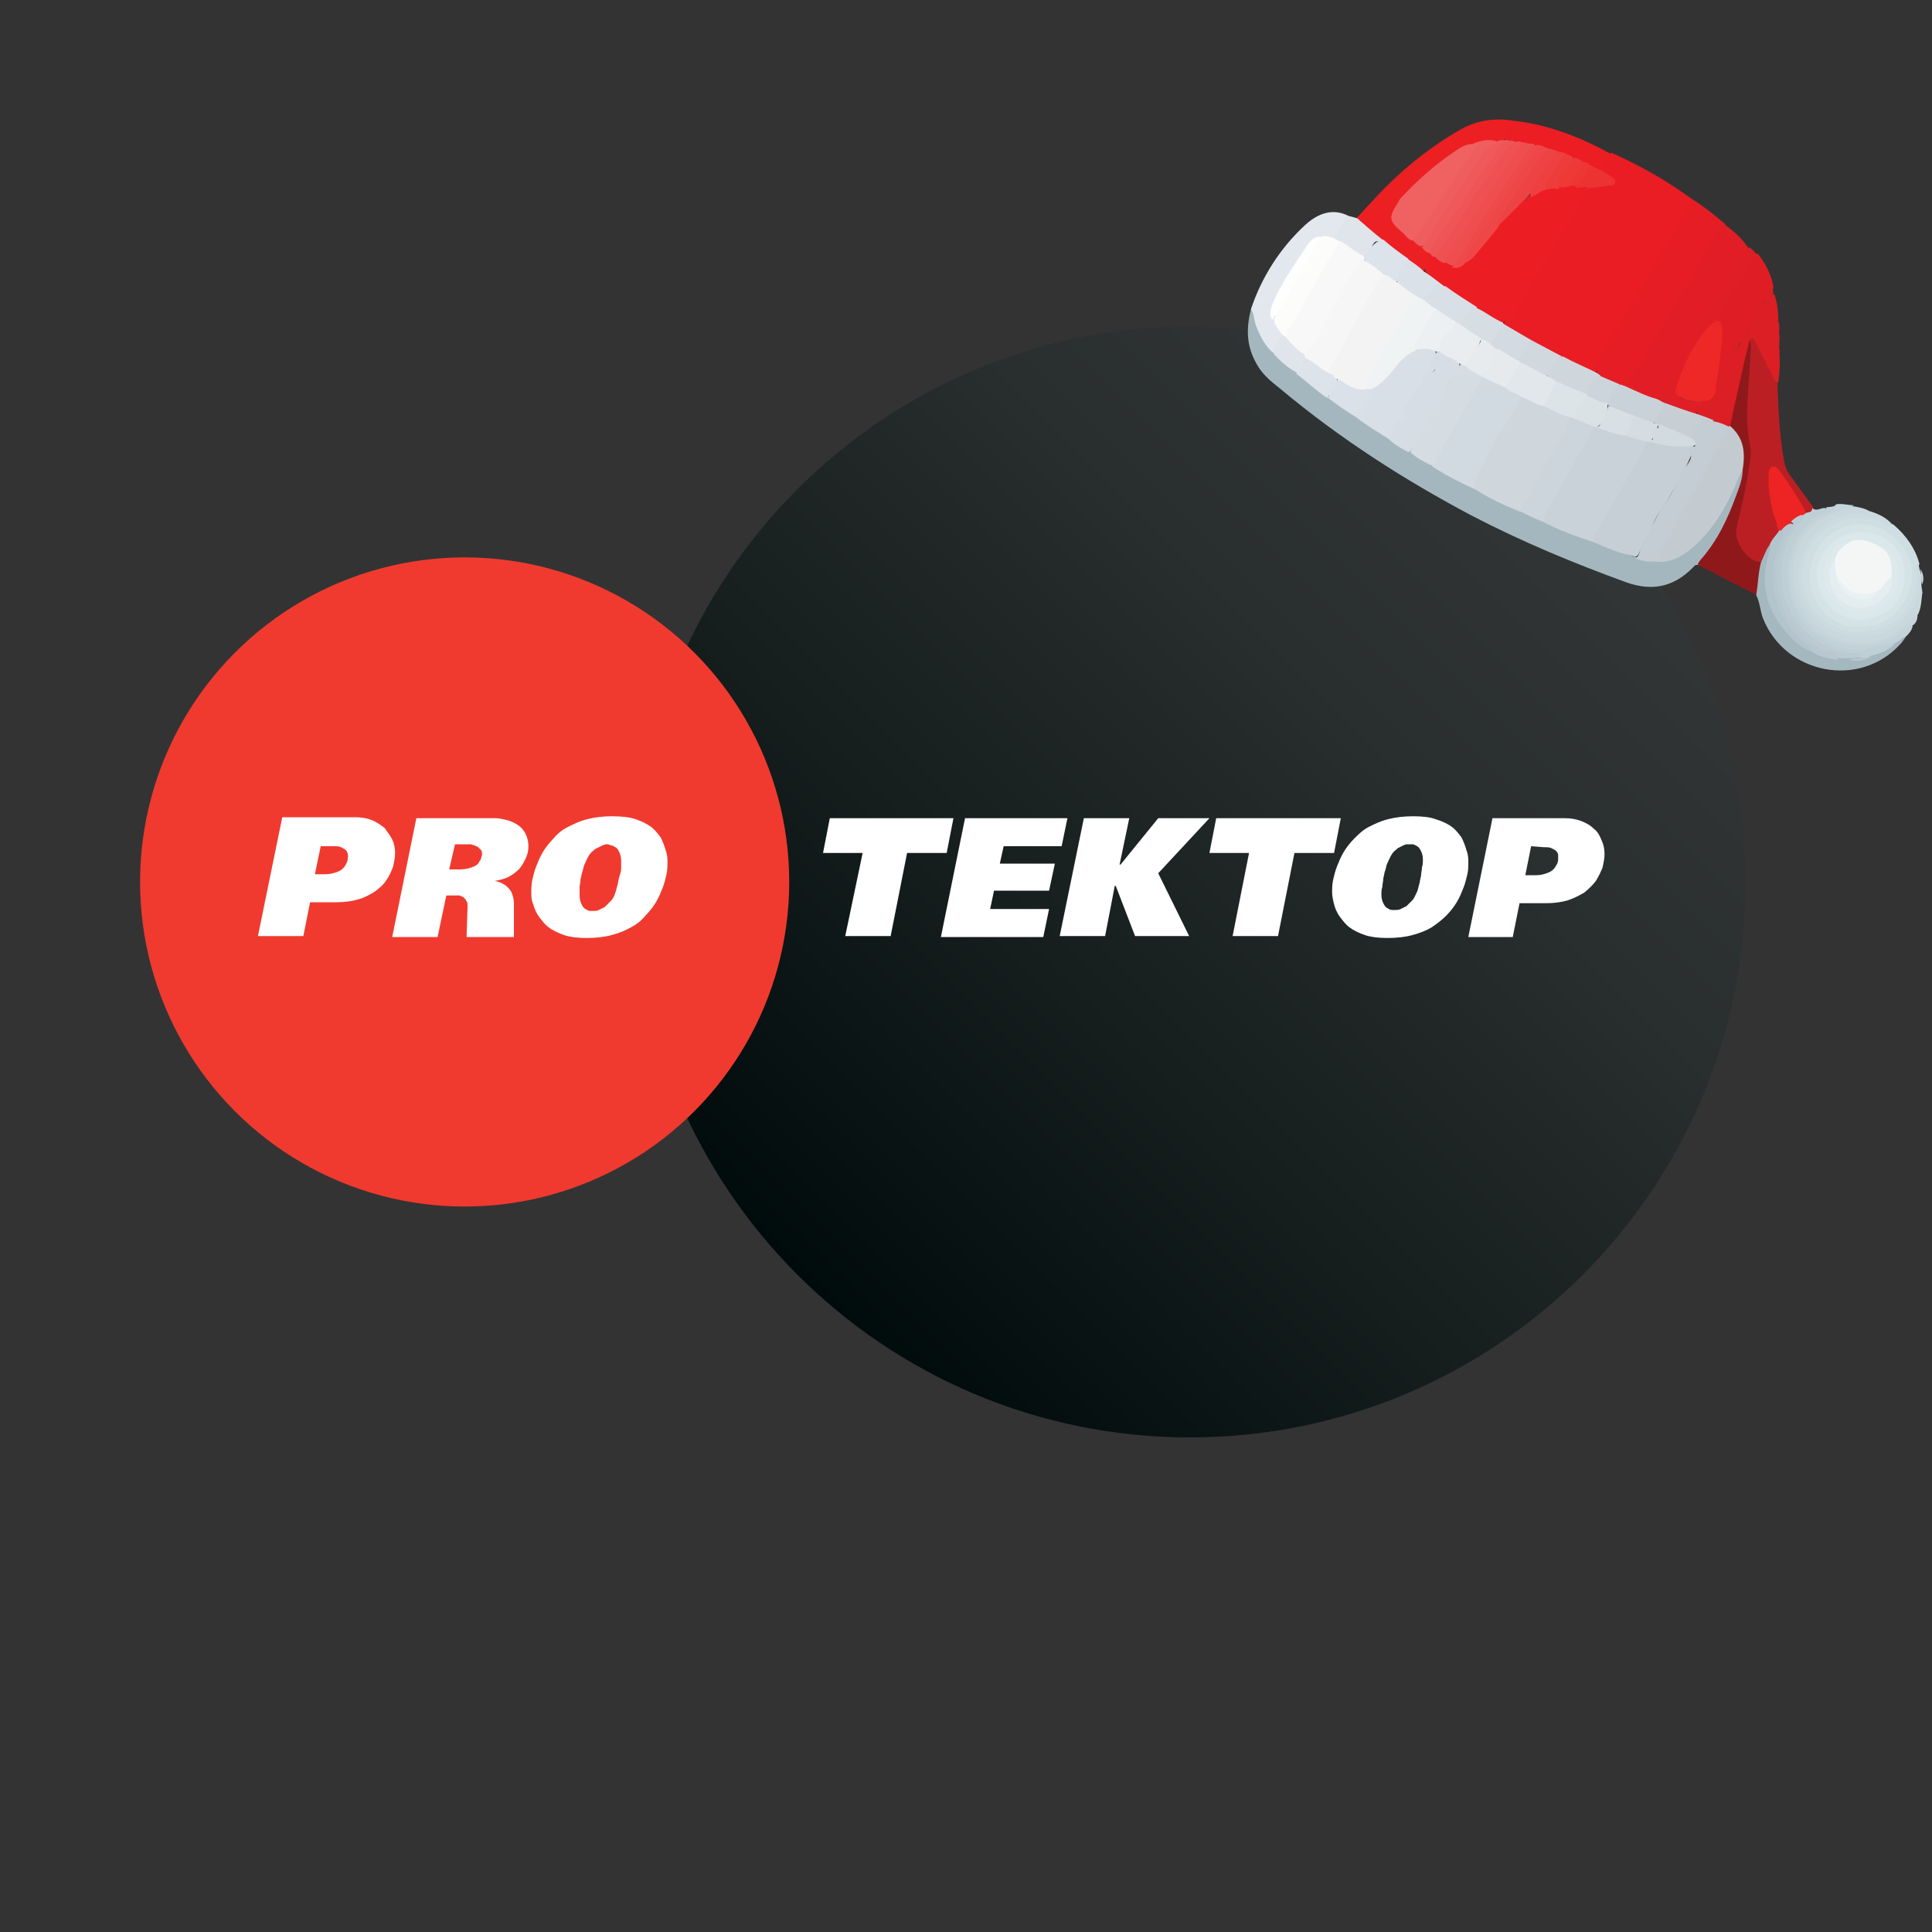 <?xml version="1.0" encoding="utf-8"?>
<!-- Generator: Adobe Illustrator 28.0.0, SVG Export Plug-In . SVG Version: 6.00 Build 0)  -->
<svg version="1.1" id="Слой_1" xmlns="http://www.w3.org/2000/svg" xmlns:xlink="http://www.w3.org/1999/xlink" x="0px" y="0px"
	 viewBox="0 0 200 200" style="enable-background:new 0 0 200 200;" xml:space="preserve">
<rect x="0" y="0" width="200" height="200" fill="#333333" stroke="none"/>
<style type="text/css">
	.st0{fill:url(#SVGID_1_);}
	.st1{fill:#F03A2F;}
	.st2{fill:#FFFFFF;}
	.st3{fill:#EA1C24;}
	.st4{fill:#A5B7BE;}
	.st5{fill:#E61D25;}
	.st6{fill:#BB1F24;}
	.st7{fill:#E31D25;}
	.st8{fill:#EC1F23;}
	.st9{fill:#8F181B;}
	.st10{fill:#DC1E25;}
	.st11{fill:#E3E8EF;}
	.st12{fill:#DF1D25;}
	.st13{fill:#A5B7BF;}
	.st14{fill:#EC1D23;}
	.st15{fill:#E01E25;}
	.st16{fill:#CFDEE2;}
	.st17{fill:#C9D8DD;}
	.st18{fill:#CCDBE0;}
	.st19{fill:#BFCFD6;}
	.st20{fill:#E0E5EB;}
	.st21{fill:#C5D5DB;}
	.st22{fill:#C2D2D8;}
	.st23{fill:#C3D2D8;}
	.st24{fill:#CFD7DD;}
	.st25{fill:#D6DDE3;}
	.st26{fill:#D1D9DF;}
	.st27{fill:#D3DAE1;}
	.st28{fill:#ED3331;}
	.st29{fill:#CAD2D9;}
	.st30{fill:#C6CFD5;}
	.st31{fill:#D2DAE1;}
	.st32{fill:#C3CBD1;}
	.st33{fill:#C4CDD3;}
	.st34{fill:#D8DFE6;}
	.st35{fill:#D5DCE2;}
	.st36{fill:#D7DDE4;}
	.st37{fill:#CCD5DC;}
	.st38{fill:#DBE1E8;}
	.st39{fill:#DDE3EA;}
	.st40{fill:#DFE5EB;}
	.st41{fill:#ED2324;}
	.st42{fill:#B4C4CD;}
	.st43{fill:#F06162;}
	.st44{fill:#F05D5E;}
	.st45{fill:#F0595A;}
	.st46{fill:#EF5556;}
	.st47{fill:#ED2826;}
	.st48{fill:#C7CFD5;}
	.st49{fill:#FCFCFB;}
	.st50{fill:#FEFEFE;}
	.st51{fill:#B9C8D0;}
	.st52{fill:#BCCBD2;}
	.st53{fill:#EF5152;}
	.st54{fill:#EF4E4E;}
	.st55{fill:#EF4748;}
	.st56{fill:#EF4A4B;}
	.st57{fill:#EE4344;}
	.st58{fill:#EE4040;}
	.st59{fill:#EE3C3B;}
	.st60{fill:#EE3937;}
	.st61{fill:#EE3634;}
	.st62{fill:#D5E3E6;}
	.st63{fill:#F9F8F8;}
	.st64{fill:#E1E7EA;}
	.st65{fill:#DDE4E8;}
	.st66{fill:#EAEDEF;}
	.st67{fill:#E8EBEE;}
	.st68{fill:#E6EAEC;}
	.st69{fill:#DBE2E6;}
	.st70{fill:#D9E0E4;}
	.st71{fill:#D5DDE2;}
	.st72{fill:#D1DBE0;}
	.st73{fill:#F0F3F4;}
	.st74{fill:#EDF0F2;}
	.st75{fill:#F3F3F4;}
	.st76{fill:#F6F6F6;}
	.st77{fill:#DAE8EB;}
	.st78{fill:#F4F6F6;}
	.st79{fill:#DEE9EC;}
	.st80{fill:#E4EDEF;}
	.st81{fill:#E9F1F2;}
</style>
<linearGradient id="SVGID_1_" gradientUnits="userSpaceOnUse" x1="82.544" y1="70.044" x2="163.875" y2="151.375" gradientTransform="matrix(1 0 0 -1 0 202)">
	<stop  offset="0" style="stop-color:#000B0B"/>
	<stop  offset="0.22" style="stop-color:#0E1717"/>
	<stop  offset="0.711" style="stop-color:#292E2E"/>
	<stop  offset="1" style="stop-color:#333637"/>
</linearGradient>
<path class="st0" d="M180.7,91.3c0,31.8-25.8,57.5-57.5,57.5c-31.8,0-57.5-25.8-57.5-57.5c0-31.8,25.8-57.5,57.5-57.5
	C155,33.8,180.7,59.5,180.7,91.3z"/>
<circle class="st1" cx="48.1" cy="91.3" r="33.6"/>
<path class="st2" d="M29.2,84.7l-2.5,12.2h4.7l0.7-3.5h2.7c0.9,0,1.6-0.1,2.3-0.3c0.7-0.2,1.2-0.5,1.7-0.8c0.5-0.4,0.9-0.7,1.2-1.2
	c0.3-0.4,0.5-0.9,0.7-1.4c0.1-0.5,0.2-0.9,0.2-1.4s-0.1-1-0.3-1.4s-0.5-0.8-0.8-1.2c-0.4-0.3-0.8-0.6-1.3-0.8
	c-0.5-0.2-1.1-0.3-1.7-0.3h-7.6V84.7z M33.2,87.6h1.3c0.4,0,0.6,0,0.8,0.1s0.4,0.2,0.5,0.3c0.1,0.1,0.2,0.3,0.2,0.4s0.1,0.3,0,0.3
	c0,0.2,0,0.4-0.1,0.6s-0.2,0.4-0.4,0.6s-0.4,0.3-0.7,0.4s-0.7,0.2-1.1,0.2h-1.1L33.2,87.6L33.2,87.6z M43.1,84.7h8.2
	c0.4,0,0.8,0.1,1.2,0.2s0.8,0.3,1.1,0.5s0.6,0.5,0.8,0.9s0.3,0.8,0.3,1.3s-0.1,0.9-0.3,1.3S54,89.7,53.7,90
	c-0.3,0.3-0.7,0.6-1.1,0.8c-0.4,0.2-0.9,0.3-1.4,0.4l0,0c0.2,0,0.4,0.1,0.7,0.2c0.2,0.1,0.4,0.2,0.6,0.4c0.2,0.2,0.4,0.4,0.5,0.7
	c0.1,0.3,0.2,0.6,0.2,1V97h-4.9l0.1-3.1c0-0.3,0-0.5-0.1-0.6c-0.1-0.2-0.2-0.3-0.3-0.4s-0.3-0.1-0.4-0.2c-0.1,0-0.3,0-0.4,0h-1
	L45.3,97h-4.7L43.1,84.7L43.1,84.7z M47.1,87.4L46.5,90h1.1c0.5,0,0.9-0.1,1.2-0.2s0.5-0.2,0.7-0.4c0.1-0.2,0.2-0.3,0.3-0.5
	c0-0.2,0.1-0.3,0.1-0.4c0-0.2,0-0.4-0.1-0.5s-0.2-0.2-0.3-0.3c-0.1-0.1-0.3-0.1-0.4-0.2c-0.1,0-0.3-0.1-0.4-0.1c-0.1,0-0.2,0-0.3,0
	H47.1L47.1,87.4z M63.4,84.5c-1,0-1.8,0.1-2.6,0.3c-0.8,0.2-1.4,0.5-2,0.8s-1.1,0.7-1.5,1.2c-0.4,0.4-0.8,0.9-1.1,1.4
	s-0.5,1-0.7,1.5s-0.3,1-0.4,1.4C55,91.6,55,92,55,92.3c0,0.4,0,0.9,0.2,1.3c0.1,0.4,0.3,0.9,0.6,1.3s0.6,0.8,1,1.1
	c0.4,0.3,1,0.6,1.6,0.8c0.6,0.2,1.4,0.3,2.3,0.3c1,0,1.9-0.1,2.6-0.3c0.8-0.2,1.5-0.5,2-0.8c0.6-0.3,1.1-0.7,1.5-1.2
	c0.4-0.4,0.8-0.9,1.1-1.4c0.3-0.5,0.5-1,0.7-1.5s0.3-1,0.4-1.4c0.1-0.5,0.1-0.9,0.1-1.2c0-0.4,0-0.8-0.2-1.3
	c-0.1-0.4-0.3-0.9-0.5-1.3c-0.3-0.4-0.6-0.8-1-1.1c-0.4-0.3-1-0.6-1.6-0.8C65.2,84.6,64.4,84.5,63.4,84.5L63.4,84.5z M62.8,87.4
	c0.1,0,0.2,0,0.4,0.1c0.2,0,0.3,0.1,0.5,0.2s0.3,0.3,0.4,0.5s0.2,0.5,0.2,0.9c0,0.2,0,0.5,0,0.8s-0.1,0.6-0.2,0.9s-0.1,0.6-0.2,0.9
	c-0.1,0.3-0.1,0.5-0.2,0.7c-0.1,0.4-0.3,0.7-0.5,0.9c-0.2,0.2-0.4,0.4-0.6,0.6c-0.2,0.1-0.4,0.2-0.6,0.3c-0.2,0.1-0.4,0.1-0.5,0.1
	s-0.2,0-0.4,0s-0.3-0.1-0.5-0.2s-0.3-0.3-0.4-0.5c-0.1-0.2-0.2-0.5-0.2-0.9c0-0.2,0-0.5,0-0.8s0.1-0.6,0.1-0.9
	c0.1-0.3,0.1-0.6,0.2-0.8c0.1-0.3,0.1-0.5,0.2-0.7c0.2-0.4,0.3-0.7,0.5-1s0.4-0.4,0.6-0.6c0.2-0.1,0.4-0.2,0.6-0.3
	C62.6,87.4,62.7,87.4,62.8,87.4z"/>
<path class="st2" d="M85.9,84.7l-0.7,3.6h4.1l-1.8,8.6h4.7l1.7-8.6H98l0.7-3.6H85.9L85.9,84.7z M99.9,84.7h10.6l-0.6,2.9h-6
	l-0.4,1.8h5.7l-0.6,2.8h-5.7l-0.4,1.9h6.1L108,97H97.4L99.9,84.7L99.9,84.7z M116.9,84.7h-4.7l-2.5,12.2h4.7l1-5.2h0.1l2,5.2h5.6
	l-3.2-6.5l5.3-5.7h-5.3l-3.9,4.8h-0.1L116.9,84.7L116.9,84.7z M125.9,84.7h12.9l-0.7,3.6H134l-1.7,8.6h-4.7l1.7-8.6h-4.1L125.9,84.7
	L125.9,84.7z M146.3,84.5c-1,0-1.8,0.1-2.6,0.3c-0.8,0.2-1.4,0.5-2,0.8s-1.1,0.8-1.5,1.2c-0.4,0.4-0.8,0.9-1.1,1.4s-0.5,1-0.7,1.5
	s-0.3,1-0.4,1.4c-0.1,0.5-0.1,0.9-0.1,1.2c0,0.5,0.1,0.9,0.2,1.3c0.1,0.4,0.3,0.9,0.6,1.3s0.6,0.8,1,1.1c0.4,0.3,1,0.6,1.6,0.8
	c0.6,0.2,1.4,0.3,2.3,0.3c1,0,1.9-0.1,2.6-0.3c0.8-0.2,1.5-0.5,2-0.8c0.6-0.4,1.1-0.8,1.5-1.2c0.4-0.4,0.8-0.9,1.1-1.4
	s0.5-1,0.7-1.5s0.3-1,0.4-1.4c0.1-0.4,0.1-0.9,0.1-1.2c0-0.4,0-0.8-0.2-1.3c-0.1-0.4-0.3-0.9-0.5-1.3c-0.3-0.4-0.6-0.8-1-1.1
	c-0.4-0.3-1-0.6-1.7-0.8C148.1,84.6,147.3,84.5,146.3,84.5L146.3,84.5z M145.8,87.4c0.1,0,0.2,0,0.4,0s0.3,0.1,0.5,0.2
	s0.3,0.3,0.4,0.5c0.1,0.2,0.2,0.5,0.2,0.9c0,0.2,0,0.5-0.1,0.8c0,0.3-0.1,0.6-0.1,0.9c-0.1,0.3-0.1,0.6-0.2,0.9
	c-0.1,0.3-0.1,0.5-0.2,0.7c-0.2,0.4-0.3,0.7-0.5,0.9c-0.2,0.2-0.4,0.4-0.6,0.6c-0.2,0.1-0.4,0.2-0.6,0.3c-0.2,0.1-0.4,0.1-0.5,0.1
	s-0.2,0-0.4,0s-0.3-0.1-0.5-0.2s-0.3-0.3-0.4-0.5c-0.1-0.2-0.2-0.5-0.2-0.9c0-0.2,0-0.5,0.1-0.8c0-0.3,0.1-0.6,0.1-0.9
	c0.1-0.3,0.1-0.6,0.2-0.8c0.1-0.3,0.1-0.5,0.2-0.7c0.2-0.4,0.3-0.7,0.5-1s0.4-0.4,0.6-0.6c0.2-0.1,0.4-0.2,0.6-0.3
	C145.5,87.4,145.6,87.4,145.8,87.4L145.8,87.4z M154.5,84.7h7.5c0.6,0,1.2,0.1,1.7,0.3c0.5,0.2,0.9,0.4,1.3,0.8
	c0.4,0.3,0.6,0.7,0.8,1.2c0.2,0.4,0.3,0.9,0.3,1.4s-0.1,0.9-0.2,1.4c-0.2,0.5-0.4,0.9-0.7,1.4c-0.3,0.4-0.7,0.8-1.2,1.2
	c-0.5,0.3-1.1,0.6-1.7,0.8c-0.7,0.2-1.4,0.3-2.3,0.3h-2.7l-0.7,3.5H152L154.5,84.7L154.5,84.7z M158.5,87.6l-0.6,3h1.1
	c0.5,0,0.8-0.1,1.1-0.2s0.5-0.2,0.7-0.4c0.2-0.2,0.3-0.4,0.4-0.6c0.1-0.2,0.1-0.4,0.1-0.6c0-0.1,0-0.2,0-0.3c0-0.1-0.1-0.3-0.2-0.4
	c-0.1-0.1-0.3-0.2-0.5-0.3c-0.2-0.1-0.5-0.1-0.8-0.1L158.5,87.6L158.5,87.6z"/>
<g>
	<path class="st3" d="M175,20.5c-2.6-1.9-5.3-3.4-8.2-4.7c-0.7,0.5-1,1.1-0.9,2c0.2,0.5,0.8,0.5,1.1,1.1c-0.8,0.4-1.6,0.2-2.4,0.5
		c-0.9,1-1.5,2.2-2.2,3.3c-1.5,2.6-3.1,5.2-4.7,7.8c-0.3,0.4-0.5,0.9-0.8,1.4c-0.3,0.7-0.7,1.3-1.4,1.6c0,0.1,0,0.2,0,0.2
		c0.8,0.8,1.9,1.2,2.9,1.8c1.1,0.6,2.2,1.2,3.2,1.7c0.9,0.5,1.9,0.9,2.8,1.4c0.3,0.1,0.5,0.3,0.8,0.2c0.2-2,1.6-3.4,2.6-5.1
		c1.2-2,2.4-4,3.6-6.1c0.7-1.2,1.4-2.4,2.1-3.6c0.5-0.8,0.8-1.7,1.4-2.4C175.3,21.3,175.3,20.9,175,20.5z"/>
	<path class="st4" d="M129.5,32c-0.5,2-0.5,3.8,0.6,5.7c0.6,1.1,1.5,1.8,2.5,2.6c6.1,5.1,12.8,9.4,19.8,13.1
		c5.2,2.7,10.5,4.9,16,6.9c2.6,0.9,4.8,0.5,6.8-1.5c0.2-0.2,0.3-0.4,0.6-0.3c2.4-2.6,3.8-5.8,4.7-9.2c0.1-0.3,0.2-0.6-0.1-0.8
		c-0.6,0.1-0.6,0.7-0.7,1.1c-0.8,2-1.8,3.8-3.2,5.5c-1.2,1.5-2.7,2.7-4.7,2.9c-0.2,0-0.5,0-0.7,0c-0.7,0-1.3-0.2-2-0.4
		c-1.4-0.4-2.8-1-4.2-1.6c-1.8-0.6-3.5-1.3-5.2-2.1c-0.8-0.3-1.7-0.7-2.5-1.1c-1.5-0.7-2.9-1.4-4.3-2.2c-1.5-0.8-3-1.5-4.4-2.4
		c-0.9-0.5-1.8-1-2.7-1.6c-0.7-0.4-1.4-0.8-2.1-1.3c-1.1-0.7-2.2-1.4-3.3-2.2c-1-0.7-1.9-1.5-2.9-2.1c-1.1-0.8-2.1-1.7-3.1-2.6
		c-0.9-0.6-1.7-1.3-2.5-2c-1.1-1-1.6-2.3-1.9-3.6C129.9,32.5,130,32.1,129.5,32z"/>
	<path class="st5" d="M175,20.5c0.1,0.5,0,0.9-0.4,1.3c-0.8,0.7-0.9,1.7-1.5,2.5c-0.6,0.8-1.1,1.8-1.6,2.7c-0.6,1.1-1.3,2.1-1.9,3.2
		c-1,1.7-2,3.5-3.1,5.1c-0.5,0.8-0.9,1.7-1.4,2.5c-0.4,0.5,0.5,0.5,0.2,0.8c0,0.3,0.2,0.4,0.4,0.5c0.7,0.3,1.4,0.7,2.1,0.9
		c0.2,0.1,0.4,0.1,0.6,0c1-1.4,1.8-2.9,2.7-4.4c2-3.4,4-6.7,6-10c0.5-0.8,0.9-1.7,1.5-2.4C177.4,22.2,176.3,21.3,175,20.5z"/>
	<path class="st6" d="M187.7,52.5c-0.8-1.1-1.6-2.2-2.4-3.3c-0.3-0.4-0.5-0.9-0.6-1.4c-0.5-2.7-0.6-5.4-0.7-8.2
		c-0.6-1.4-1.3-2.8-2.1-4.1c-0.4-0.6-0.5-0.6-1-0.3c0,2.2-0.2,4.4-0.4,6.5c-0.1,0.9-0.1,1.8,0.1,2.7c0.5,2.5,0,5-0.5,7.4
		c-0.2,0.9-0.4,1.7-0.6,2.6c-0.3,1.7,1,3.7,2.5,3.9c0.8-0.3,0.8-1.2,1.3-1.8c0.3-0.6,1-1,1-1.8c-0.5-1.5-0.9-3.1-1-4.7
		c0-0.5-0.2-1.2,0.3-1.4c0.5-0.2,0.7,0.5,1,0.9c0.9,1.1,1.4,2.5,2.4,3.5C187.4,53.1,187.8,53.1,187.7,52.5z"/>
	<path class="st7" d="M178.5,23.2c-0.4,0.1-0.6,0.4-0.7,0.7c-1.4,2.4-2.8,4.8-4.2,7.2c-1.6,2.7-3.3,5.4-4.9,8.2
		c-0.1,0.2-0.2,0.5-0.4,0.8c0.1,0.4,0.4,0.5,0.7,0.6c0.8,0.3,1.6,0.8,2.5,0.9c0.7-0.9,1.2-1.9,1.7-2.8c2.6-4.3,5.1-8.6,7.7-12.9
		c0-0.1,0.1-0.2,0.1-0.2C180.3,24.6,179.4,23.9,178.5,23.2z"/>
	<path class="st8" d="M156.7,12.5c-1.9-0.3-3.7-0.1-5.5,0.9c-3.5,2-6.6,4.6-9.3,7.6c-0.5,0.5-0.9,1-1.4,1.5
		c-0.1,0.3,0.2,0.5,0.4,0.6c0.8,0.5,1.4,1.2,2.1,1.8c0.9,0.6,1.7,1.3,2.6,2c0.6,0.3,1,1.1,1.8,1.1c0.4-0.5,0.8-1,0.9-1.6
		c0-0.2-0.1-0.3-0.2-0.4c-0.3-0.2-0.7-0.4-1-0.6c-0.3-0.2-0.6-0.4-0.8-0.7c-0.5-0.4-0.9-0.9-1.4-1.3c-0.6-0.5-0.6-1-0.3-1.7
		c0.4-0.9,1-1.5,1.7-2.2c1.3-1.4,2.8-2.6,4.4-3.7c0.6-0.4,1.3-0.7,2-0.9c0.7-0.2,1.5-0.3,2.3-0.3c0.3,0,0.6,0,0.8-0.2
		C156.2,14,156.5,13.3,156.7,12.5z"/>
	<path class="st9" d="M182.3,58.2c-1.5-0.1-2.9-2.2-2.5-3.7c0.5-2.1,1-4.2,1.3-6.4c0.1-0.6,0.2-1.2,0.1-1.8c-0.7-3.2-0.1-6.4,0-9.5
		c0-0.5,0.2-1.1-0.1-1.6c-0.3,0.1-0.3,0.4-0.4,0.7c-0.6,2.5-1.1,4.9-1.7,7.4c-0.1,0.3-0.1,0.6,0,0.9c1,1.1,1.5,2.4,1.3,4
		c0,0.1,0,0.3,0.1,0.4c0,0.9-0.3,1.7-0.6,2.5c-0.9,2.5-2,4.9-3.8,6.9c-0.1,0.2-0.3,0.3-0.2,0.5c2,1,4,2.1,6.1,3.1
		c0.1,0,0.1,0,0.2-0.1C182.2,60.5,182.5,59.4,182.3,58.2z"/>
	<path class="st10" d="M179.1,44.1c0.4-2,0.9-4,1.3-5.9c0.2-1,0.5-2,0.7-3c0.5-0.4,0.6,0.2,0.7,0.4c0.6,1.1,1.1,2.2,1.7,3.3
		c0.1,0.3,0.2,0.6,0.6,0.7c0.1-1,0.2-2,0.1-3c0.1-0.3-0.1-0.6,0-0.9c0-0.2,0-0.3,0-0.5c0.1-0.4-0.1-0.7,0-1.1c0-0.3,0-0.6-0.1-0.8
		c0-1-0.1-1.9-0.4-2.8l0,0c-0.6-0.2-0.7,0.4-1,0.7c0,0.1-0.1,0.1-0.1,0.2c-0.1,0.3-0.3,0.5-0.5,0.8c0,0.1-0.1,0.1-0.1,0.2
		c-0.2,0.6-0.6,1.2-1,1.7c0,0.1-0.1,0.1-0.1,0.2c0,0.4-0.3,0.6-0.5,0.8c-0.1,0.1-0.2,0.3-0.3,0.5c-0.1,0.4-0.4,0.7-0.7,0.9
		c-0.6,0.8-1.1,1.8-1.7,2.6c-0.1,0.3-0.2,0.7-0.2,1.1c0,0.6-0.3,1-0.8,1.2c-1.1,0.5-1.3,0.8-0.9,1.6c0.3,0.5,1,0.5,1.5,0.8
		c0.6,0.1,1.1,0.4,1.7,0.5C178.9,44.2,179,44.2,179.1,44.1z"/>
	<path class="st11" d="M129.5,32c0.4,0.6,0.3,1.3,0.6,1.9c0.4,1,0.9,2,1.8,2.7c0.3-0.7,0.7-1.3,0.9-2.1c-0.1-0.6-0.6-1-0.8-1.5
		c-0.3-0.5-0.2-1,0-1.5c0.9-2.3,2.3-4.2,3.7-6.2c0.3-0.4,0.6-0.6,1.1-0.6c0.5-0.1,0.9,0.1,1.4,0c0.8-0.6,1.2-1.4,1.3-2.4
		c-1.7-0.8-3.2-0.1-4.4,1C132.5,25.7,130.6,28.7,129.5,32z"/>
	<path class="st12" d="M177.7,39c0.8-0.7,1.1-1.8,1.8-2.5c0.1-0.3,0.4-0.6,0.6-1c0.2-0.1,0.3-0.2,0.3-0.4c0.2-0.3,0.4-0.6,0.6-1
		c0.4-0.6,0.7-1.3,1.1-1.9c0.1-0.3,0.4-0.6,0.6-1c0.2-0.5,0.6-0.9,0.9-1.4c-0.2-1.3-0.8-2.5-1.6-3.5c-0.6-0.2-0.8,0.4-1,0.7
		c-0.8,1.5-1.7,3-2.7,4.5c-0.3,0.5-0.6,1.1-0.3,1.7c0.5,1.4,0,2.7-0.1,4.1C177.6,38,177.3,38.5,177.7,39z"/>
	<path class="st13" d="M182.3,58.2c-0.3,1.1-0.3,2.3-0.5,3.4c0.4,0.8,0.4,1.6,0.7,2.4c2.3,5.8,10,7.3,14.2,2.7
		c0.2-0.2,0.4-0.5,0.6-0.8c-0.6-0.2-0.8,0.4-1.3,0.6c-0.7,0.6-1.6,0.9-2.5,1.2c-0.7,0.2-1.4,0.3-2.1,0.3c-0.4,0-0.7-0.1-1.1-0.1
		c-1,0-1.9-0.4-2.8-0.8c-3.5-1.8-5.3-5.7-4.3-9.5c0.1-0.4,0.4-0.8,0-1.2C182.8,56.9,182.6,57.6,182.3,58.2z"/>
	<path class="st14" d="M156.7,12.5c-0.4,0.6-0.8,1.2-0.9,1.9c0.1,0.2,0.2,0.2,0.4,0.3c0.2,0,0.5,0.1,0.7,0.1c0.2,0,0.5,0,0.7,0.1
		c0.3,0.1,0.7,0.1,1,0.2c0.2,0,0.4,0.1,0.6,0.1c0.4,0.1,0.8,0.2,1.2,0.4c0.3,0.1,0.5,0.2,0.8,0.3c0.3,0.1,0.5,0.2,0.8,0.3
		c0.3,0.1,0.6,0.2,0.9,0.4c0.3,0.2,0.6,0.2,0.9,0.4c0.2,0.1,0.4,0.2,0.6,0.3c0.5,0.2,0.9,0.7,1.5,0.5c0-0.7,0.5-1.3,0.8-1.9
		C163.6,14.2,160.3,12.9,156.7,12.5z"/>
	<path class="st15" d="M178,33.2c-0.1-0.5,0.1-1,0.4-1.4c1-1.5,1.9-2.9,2.7-4.5c0.2-0.4,0.4-0.7,0.8-0.8c-0.2-0.4-0.5-0.7-0.8-0.9
		c-0.9,0.7-1.3,1.8-1.8,2.7c-2.5,4.1-4.9,8.2-7.4,12.4c-0.1,0.2-0.2,0.5-0.4,0.8c0.1,0.4,0.5,0.4,0.8,0.6c0.8,0.4,1.7,0.7,2.6,1
		c0.3,0.1,0.5,0.2,0.8,0c-0.3-0.9,0.4-1.1,0.9-1.4c-0.5-0.3-1.1,0-1.7-0.2c-1.2-0.3-1.5-0.6-1-1.8c0.6-1.7,1.4-3.4,2.5-4.9
		C176.8,34.1,177.4,33.6,178,33.2z"/>
	<path class="st16" d="M198.7,58.4c-0.4-1.6-1.4-3-2.7-4.1c-0.9-0.3-1.7-0.8-2.6-0.9c-3.2-0.4-6.1,1.7-6.8,4.9
		c-0.5,2.6,0.4,4.6,2.4,6.2c1.8,1.4,3.9,1.4,6,0.7c2.5-0.9,4.2-3.9,3.6-6.3C198.5,58.7,198.6,58.6,198.7,58.4z"/>
	<path class="st17" d="M193.5,52.9c-0.5-0.3-1.1-0.4-1.7-0.5c-1.9,0.1-3.4,1.1-4.7,2.4c-2.4,2.4-2.2,7.1,0.2,9.6
		c2.9,3,8,3.6,11.2-0.7c0.4-0.7,0.4-1.6,0.5-2.4c-0.6-0.1-0.7,0.4-0.8,0.7c-0.6,1.3-1.5,2.4-2.8,3c-1.7,0.8-3.4,1-5.2,0.2
		c-2.1-0.9-3.2-2.5-3.7-4.6c-0.3-1.2-0.1-2.4,0.4-3.5c1.3-2.5,3.2-3.9,6.1-3.7C193.4,53.4,193.8,53.5,193.5,52.9z"/>
	<path class="st18" d="M193.5,52.9c0,0.6-0.4,0.3-0.6,0.3c-3.3-0.2-5.6,1.9-6.5,4.8c-0.5,1.8-0.2,3.5,0.9,5.1
		c1.2,1.7,2.8,2.6,4.8,2.8c1.9,0.1,3.6-0.3,4.9-1.8c0.6-0.6,1.1-1.3,1.4-2c0.1-0.3,0.2-0.6,0.6-0.7c0-0.3-0.1-0.6-0.1-0.9
		c0.1-0.5,0-1.1-0.2-1.6c0-0.2-0.1-0.3-0.1-0.5c-0.5,0.2-0.3,0.5-0.2,0.8c0.3,3-1.7,5.6-4.7,6.1c-1.9,0.3-3.6,0-5.1-1.3
		c-1.3-1.2-2.1-2.8-2-4.6c0-1.3,0.6-2.7,1.5-3.8c1.6-1.8,3.6-2.2,5.8-1.9c0.4,0.1,0.8,0.2,1.2,0.5c0.2,0.2,0.5,0.4,0.8,0.1
		C195.3,53.6,194.5,53.2,193.5,52.9z"/>
	<path class="st19" d="M193.6,67.9c0.9-0.2,1.8-0.5,2.5-1.2c-0.5-0.4-0.9-0.1-1.4,0c-2.5,0.8-4.7,0.2-6.8-1.3
		c-2.6-1.9-3.6-6.3-2.1-9c0.6-1.2,1.4-2.2,2.5-2.9c0.3-0.2,0.8-0.4,0.7-0.9c-0.5-0.1-0.9,0.4-1.4,0c0,0.5-0.4,0.4-0.7,0.5
		c-0.3-0.1-0.4,0-0.6,0.3c0,0.4-0.2,0.6-0.4,0.8c-2,2.4-2.3,5-1.6,7.9c0.2,0.7,0.6,1.2,0.9,1.9c1.2,1.9,2.9,3.1,5,3.8
		c0.8,0.3,1.7,0.1,2.5,0.3C193.1,68.1,193.4,68.1,193.6,67.9z"/>
	<path class="st20" d="M139.4,22.3c-0.4,0.8-0.8,1.6-1.3,2.3c0.1,0.2,0.2,0.3,0.4,0.5c0.9,0.4,1.5,1.3,2.5,1.5c0.5-0.2,0.8-0.6,1-1
		c0.2-0.5,0.4-0.8,0.9-0.5c0.1,0.1,0.3-0.1,0.2-0.3c-0.9-0.7-1.8-1.5-2.6-2.2C140.2,22.5,139.8,22.4,139.4,22.3z"/>
	<path class="st21" d="M198.5,63.7c-0.7,0.3-1.1,1-1.7,1.4c-3.5,2.9-8.8,1.2-10.5-2.7c-1.5-3.2-0.5-7.2,3.1-9.1
		c0.8-0.4,1.8-0.5,2.5-1c-0.6,0-1.2-0.2-1.8-0.1c-0.2,0.2-0.4,0.3-0.6,0.4c-2.6,1.3-4.1,3.3-4.4,6.2c-0.2,2.5,0.7,4.7,2.5,6.4
		c1.7,1.4,3.7,2.1,5.9,1.7c1.7-0.2,3.2-0.9,4.4-2.1C198.3,64.6,198.5,64.2,198.5,63.7z"/>
	<path class="st22" d="M187.8,65.2c-1.8-1.8-2.8-3.9-2.5-6.5c0.3-2.5,1.6-4.5,4-5.6c0.3-0.2,0.8-0.2,0.8-0.7c-0.3,0-0.7,0.1-1,0.1
		c-0.2,0.5-0.7,0.6-1,0.9c-2.7,1.9-3.7,5.4-2.7,8.5c0.5,1.5,1.2,2.8,2.5,3.7C187.9,65.4,187.9,65.3,187.8,65.2z"/>
	<path class="st23" d="M187.8,65.2c0,0.1,0,0.2,0,0.3c2,1.7,4.3,2.2,6.8,1.4c0.5-0.1,1-0.3,1.5-0.3c0.5-0.1,0.7-0.6,1.2-0.7
		c0.3-0.3,0.6-0.6,0.7-1.1c-0.3-0.2-0.5,0.1-0.6,0.3c-2.2,1.8-4.6,2.1-7.2,1.3C189.3,66.3,188.6,65.6,187.8,65.2z"/>
	<path class="st10" d="M183.5,29.9c-0.6,0.2-0.7,0.8-0.9,1.4c0.4-0.2,0.5-0.8,1-0.9C183.6,30.3,183.5,30.1,183.5,29.9z"/>
	<path class="st10" d="M183.6,30.4c0.1,0.9,0.3,1.9,0.4,2.8C184,32.3,183.9,31.3,183.6,30.4z"/>
	<path class="st16" d="M198.8,58.9c0.1,0.5,0.1,1,0.2,1.6C199.2,59.9,199.1,59.4,198.8,58.9z"/>
	<path class="st10" d="M184.1,34.1c-0.2,0.4,0,0.7,0,1.1C184.2,34.8,184.1,34.5,184.1,34.1z"/>
	<path class="st10" d="M184.1,35.7c-0.2,0.3,0,0.6,0,0.9C184.2,36.3,184.2,36,184.1,35.7z"/>
	<path class="st14" d="M148.3,26.4c-0.3,0.5-0.7,0.9-0.8,1.5c0.4,1,1.3,1.3,2.1,1.8c1.1,0.8,2.2,1.5,3.3,2.2
		c0.6,0.4,1.3,0.8,1.9,1.2c0.3,0.2,0.5,0.4,0.9,0.2c0.6,0.1,0.8-0.3,1.1-0.7c1.6-3,3.5-5.8,5.2-8.7c0.9-1.5,1.8-2.9,2.6-4.5
		c-0.4-0.6-1-0.1-1.5-0.3c-0.6-0.1-1.3,0.2-1.9,0.1c-0.3,0-0.7,0-1,0.1c-0.6,0.1-1.2,0.4-1.7,0.8c-1.2,1-2.3,2.1-3.4,3.3
		c-1.1,1.2-2.1,2.6-3.4,3.6c-0.4,0.3-0.8,0.5-1.3,0.4c-0.3-0.1-0.5-0.3-0.8-0.4c-0.3-0.2-0.5-0.4-0.8-0.6
		C148.6,26.4,148.4,26.3,148.3,26.4z"/>
	<path class="st24" d="M165.7,38.9c-0.1-0.1-0.3-0.2-0.4-0.3c-1.2-0.6-2.4-1.1-3.5-1.7c-0.8,0.1-1.5,1-1.6,2c0.3,0.3,0.6,0.5,1,0.7
		c1,0.4,1.9,1.2,3,1.3c0.2-0.1,0.4-0.3,0.5-0.5C164.9,39.9,165.3,39.4,165.7,38.9z"/>
	<path class="st25" d="M155.6,33.4c-1-0.4-1.8-1.1-2.7-1.5c-0.5-0.2-0.9-0.2-1.1,0.5c-0.1,0.5-0.7,0.8-0.7,1.3
		c0.6,0.7,1.4,1.1,2.2,1.6c0.3,0.2,0.6,0.4,1.1,0.3c0.7-0.5,1.2-1.2,1.3-2C155.6,33.5,155.6,33.5,155.6,33.4z"/>
	<path class="st26" d="M160.2,38.9c0.3-0.8,0.6-1.6,1.5-2c-1.1-0.6-2.1-1.1-3.2-1.7c-0.8,0.4-1,1.3-1.4,2c0,0.2,0.1,0.3,0.3,0.4
		c0.7,0.4,1.3,0.8,2,1.1C159.6,38.9,159.9,39.1,160.2,38.9z"/>
	<path class="st27" d="M157.2,37.2c0.4-0.7,0.9-1.3,1.3-2c-1-0.6-1.9-1.1-2.9-1.7c-0.4,0.7-0.9,1.3-1.3,2c0,0.5,0.4,0.6,0.7,0.8
		c0.5,0.3,0.9,0.6,1.4,0.8C156.6,37.2,156.9,37.4,157.2,37.2z"/>
	<path class="st28" d="M163,19.3c0.4,0.4,1-0.2,1.4,0.2c0.7-0.1,1.5-0.2,2.2-0.3c0.2,0,0.5,0,0.6-0.3c0.1-0.3-0.2-0.5-0.4-0.6
		c-0.3-0.2-0.6-0.4-0.9-0.6c-0.5-0.2-1-0.5-1.5-0.7C163.9,17.7,163.5,18.6,163,19.3z"/>
	<path class="st29" d="M159.7,54c1.7,0.9,3.4,1.5,5.2,2.1c0.5-0.3,0.5-0.9,0.8-1.3c1.4-2.4,2.7-4.8,4.1-7.2c0.4-0.6,0.8-1.2,0.6-2
		c-0.6-0.5-1.4-0.4-2.1-0.7c-1-0.2-1.9-0.6-3-0.8c-0.1,0-0.2,0-0.3,0c-0.4,0.1-0.5,0.3-0.7,0.6c-1.6,2.7-3,5.5-4.6,8.1
		C159.6,53.2,159.6,53.6,159.7,54z"/>
	<path class="st24" d="M152.8,50.7c1.4,0.9,2.9,1.6,4.4,2.2c0.3,0.2,0.4-0.1,0.5-0.3c0.9-1.6,1.7-3.2,2.6-4.8c0.7-1.2,1.4-2.3,2-3.5
		c0.2-0.4,0.4-0.8,0.3-1.2c-0.9-0.6-1.9-0.8-2.8-1.3c-0.8-0.3-1.4-0.9-2.3-0.9c-0.2,0-0.3,0.1-0.4,0.3c-0.8,2.3-2.4,4.3-3.4,6.5
		c-0.3,0.5-0.5,1.1-0.8,1.5C152.4,49.8,152.4,50.2,152.8,50.7z"/>
	<path class="st30" d="M170.3,45.7c-0.1,1.1-0.8,1.9-1.3,2.8c-1.1,2-2.3,4-3.4,6c-0.3,0.5-0.7,1-0.7,1.6c1.4,0.6,2.8,1.2,4.3,1.5
		c0.2,0.1,0.3-0.1,0.4-0.2c0.5-1.1,1.2-2.1,1.6-3.3c0.4-1,1.2-1.8,1.7-2.8c0.7-1.3,1.5-2.6,2.1-4c0.2-0.4,0.4-0.9,0.3-1.4
		c-1.6,0-3.1-0.2-4.7-0.4C170.5,45.5,170.4,45.6,170.3,45.7z"/>
	<path class="st31" d="M152.8,50.7c-0.4-1,0.4-1.7,0.7-2.5c0.7-1.5,1.5-2.9,2.4-4.3c0.6-0.9,1.1-1.9,1.5-2.9
		c-0.3-0.7-1.2-0.7-1.7-1.1c-0.9-0.3-1.5-1-2.5-1.1c-0.9,1.1-1.4,2.3-2.1,3.5c-0.9,1.5-1.7,3-2.5,4.6c-0.2,0.4-0.5,0.8-0.3,1.4
		C149.8,49.3,151.3,50,152.8,50.7z"/>
	<path class="st32" d="M179.1,44.1c0,0-0.1,0-0.1,0c-1,1.5-2,3-2.7,4.7c-0.2,0.6-0.5,1.1-0.9,1.6c-0.9,1.4-1.8,2.9-2.4,4.4
		c-0.1,0.2-0.2,0.4-0.4,0.6c-0.5,0.7-1.1,1.2-1,2.2c0,0.4-0.4,0.3-0.5,0.5c1.6,0.3,2.9-0.4,4.1-1.4c2.1-1.8,3.5-4.2,4.6-6.8
		c0.2-0.5,0.4-0.9,0.6-1.3C180.7,46.8,180.5,45.3,179.1,44.1z"/>
	<path class="st33" d="M171.1,58.1c0.3-0.1,0.6,0,1-0.3c-0.7-0.5-0.2-1,0.1-1.4c0.9-1.1,1.3-2.4,2-3.6c0.3-0.5,0.6-1.1,1-1.6
		c1.4-1.9,1.9-4.2,3.4-6c0.2-0.3,0.3-0.7,0.4-1c-0.5-0.3-1.1-0.5-1.7-0.6c0,0,0,0-0.1,0c-0.4,0.1-0.9-0.5-1.3-0.1
		c-0.4,0.5-1,1-1,1.7c0.1,0.3,0.4,0.6,0.6,0.9c-0.1,0.3-0.6,0.1-0.7,0.4c0.7,0.9-0.2,1.6-0.5,2.1c-0.7,1.1-1.1,2.4-1.9,3.5
		c-1.1,1.4-1.6,3.1-2.5,4.6c-0.2,0.4-0.2,0.9-0.6,1.1C169.8,58,170.4,58.2,171.1,58.1z"/>
	<path class="st34" d="M140.4,43.2c1,0.8,2.2,1.5,3.3,2.2c0.4,0,0.4-0.3,0.5-0.5c0.3-0.6,0.5-1.2,1.2-1.3c0.4-0.1,0.4-0.4,0.3-0.8
		c-0.1-0.3-0.1-0.6,0.1-0.8c0.7-0.6,1-1.4,1.4-2.2c0.3-0.5,0.5-1,1-1.2c0.2-0.1,0.4-0.4,0.3-0.5c-0.8-0.7,0.3-1.2,0.1-1.8
		c-0.6-0.6-1.4-0.4-2.1-0.3c-1,0.3-1.6,1-2.3,1.8c-0.7,0.9-1.5,1.7-2.5,2.3C141.5,41.2,140.8,42.2,140.4,43.2z"/>
	<path class="st35" d="M148.5,48.3c0.1-0.9,0.7-1.6,1.1-2.4c1.2-2.1,2.4-4.2,3.6-6.3c0.1-0.2,0.2-0.4,0.3-0.6c0,0,0-0.1,0-0.1
		c0-0.1,0-0.1,0-0.1c-0.4-0.4-1-0.6-1.5-0.9c-0.3-0.1-0.5-0.3-0.8-0.2c-0.9,1.3-1.7,2.6-2.3,4c-0.8,1.7-1.9,3.1-2.7,4.7
		c-0.1,0.1-0.2,0.2-0.2,0.4C146.6,47.4,147.5,47.9,148.5,48.3z"/>
	<path class="st36" d="M145.8,46.8c0.4-0.2,0.5-0.5,0.7-0.8c1-1.8,2.2-3.5,3-5.4c0.3-0.6,0.6-1.3,1.1-1.8c0.2-0.2,0.4-0.6,0.5-1
		c-0.1-0.6-0.7-0.7-1.1-0.9c-0.3-0.2-0.6-0.4-1-0.5c-0.1,0-0.3,0-0.3,0.1c-0.4,0.3-0.4,0.7-0.7,1.1c-0.1,0.1-0.2,0.3,0,0.4
		c1,0.2,0.3,0.6,0,0.6c-1,0.2-0.8,1.2-1.3,1.7c-0.4,0.5-0.6,1.1-1,1.5c-0.3,0.3-0.6,0.6-0.2,1.1c0.2,0.2,0.1,0.5-0.1,0.5
		c-1.2,0-1.2,1-1.5,1.7c0,0.1-0.1,0.2-0.2,0.3C144.3,46,145,46.4,145.8,46.8z"/>
	<path class="st37" d="M162.6,43.2c-0.3,1.2-1.1,2.2-1.7,3.3c-0.6,1-1.2,2-1.7,3.1c-0.5,1.2-1.2,2.3-1.9,3.3
		c0.8,0.4,1.6,0.8,2.4,1.1c0.3-1.2,1.1-2.2,1.7-3.3c1.1-2,2.2-4,3.4-6.1c0.1-0.2,0.2-0.4,0.5-0.4c-0.1-0.5-0.6-0.5-0.9-0.6
		c-0.4-0.2-0.8-0.3-1.2-0.4C162.9,43.2,162.7,43.1,162.6,43.2z"/>
	<path class="st38" d="M140.4,43.2c0.8-0.9,1.3-1.9,1.5-3c-0.1-0.1-0.1-0.1-0.2-0.1c-0.9,0.1-1.7-0.1-2.4-0.7
		c-0.2-0.2-0.5-0.3-0.8-0.2c-0.3,0.6-0.9,1.2-1,2C138.4,41.9,139.4,42.6,140.4,43.2z"/>
	<path class="st39" d="M137.4,41.2c0.3-0.6,1-1.1,1-1.9c0-0.4-0.3-0.5-0.6-0.7c-0.6-0.3-1.2-0.8-1.8-1.2c-0.3-0.2-0.5-0.4-0.8-0.4
		c-0.7,0.3-0.7,1.1-1,1.7C135.3,39.5,136.3,40.5,137.4,41.2z"/>
	<path class="st40" d="M134.3,38.6c0.6-0.4,0.5-1.2,1-1.6c0.1-0.2-0.1-0.3-0.2-0.4c-0.7-0.6-1.3-1.2-1.9-1.8
		c-0.2-0.1-0.3-0.3-0.5-0.2c-0.4,0.6-0.8,1.3-0.8,2.1C132.6,37.4,133.3,38.1,134.3,38.6z"/>
	<path class="st29" d="M172.3,41.7c-0.3-0.1-0.5-0.3-0.8-0.4c-1.1-0.3-2.1-0.8-3.2-1.3c-0.2-0.1-0.4-0.1-0.5-0.2
		c-1,0.3-1.3,1.1-1.5,1.9c0,0.1,0.1,0.2,0.1,0.2c0.8,0.6,1.8,0.8,2.6,1.2c0.8,0.3,1.5,0.7,2.3,0.7C171.9,43.2,172.2,42.5,172.3,41.7
		z"/>
	<path class="st37" d="M166.4,41.8c0.2-0.8,0.7-1.5,1.3-2c-0.7-0.3-1.4-0.6-2.1-0.9c-1,0.3-1,1.3-1.5,2c0,0.1,0,0.2,0,0.2
		C164.9,41.4,165.5,42.1,166.4,41.8z"/>
	<path class="st41" d="M186.5,53.4c0.2-0.1,0.3-0.2,0.5-0.3c-0.8-1.5-1.8-3-2.8-4.4c-0.2-0.2-0.4-0.5-0.7-0.4
		c-0.3,0.1-0.4,0.4-0.4,0.7c-0.1,1.8,0.2,3.5,0.8,5.1c0.1,0.3,0,0.7,0.4,0.8c0.1,0,0.1,0,0.2,0c0.4-0.2,0.7-0.5,1-0.8
		C185.8,53.8,186.3,53.8,186.5,53.4z"/>
	<path class="st42" d="M184.4,54.9c-0.1,0-0.1,0-0.2,0c-0.3,0.5-0.8,0.9-1,1.5c0.1,0.3,0,0.6-0.1,0.9c-1,3.4-0.1,6.3,2.4,8.8
		c0.6,0.6,1.2,1.1,2,1.3c0.2-0.4-0.1-0.6-0.4-0.8c-3-2.6-4-5.8-3-9.7c0.1-0.4,0.3-0.7,0.5-1.1C184.8,55.4,184.9,55.1,184.4,54.9z"/>
	<path class="st43" d="M152.5,14.9c-0.7,0-1.2,0.3-1.8,0.7c-2.1,1.4-3.9,3-5.6,4.8c-0.2,0.2-0.3,0.4-0.4,0.6c-1,1.5-0.9,1.9,0.4,3
		c0.4,0.3,0.6,0.8,1.1,0.9c0.4,0,0.4-0.3,0.6-0.6c2-2.9,3.9-5.8,5.8-8.8c0.2-0.3,0.6-0.4,0.7-0.8C153.1,14.7,152.8,14.7,152.5,14.9z
		"/>
	<path class="st44" d="M152.5,14.9c0.2,0,0.5-0.1,0.5-0.1c-2.2,3.3-4.4,6.7-6.7,10.1c0.2,0.3,0.5,0.5,0.8,0.6c0.5-0.1,0.7-0.6,1-1
		c1.7-2.7,3.6-5.3,5.2-8c0.4-0.6,0.8-1.2,1.4-1.5c0.1-0.1,0.3-0.2,0.2-0.4C154.1,14.4,153.3,14.5,152.5,14.9z"/>
	<path class="st45" d="M155,14.6c-0.9,0.5-1.5,1.2-2,2.1c-1.2,1.9-2.4,3.7-3.6,5.5c-0.7,1.1-1.5,2.3-2.2,3.4
		c0.2,0.3,0.5,0.6,0.9,0.6c0.5-0.1,0.4-0.7,0.7-1c1.9-2.5,3.4-5.3,5.3-7.8c0.3-0.4,0.5-0.8,0.7-1.2c0.3-0.5,0.7-1.1,1.4-1.3
		c0.1,0,0.2-0.2,0.1-0.3c-0.1,0-0.2-0.1-0.4-0.1C155.5,14.5,155.2,14.5,155,14.6z"/>
	<path class="st46" d="M156.2,14.6c-1.1,0.3-1.4,1.3-2,2.1c-1,1.4-1.9,2.8-2.8,4.2c-0.9,1.4-1.9,2.8-2.9,4.2
		c-0.2,0.3-0.3,0.7-0.5,1.1c0.1,0.1,0.2,0.2,0.2,0.3c0.1,0,0.2,0.1,0.4,0.1c0.6-0.1,0.7-0.7,1-1.1c1.9-3.2,4.1-6.3,6.1-9.4
		c0.3-0.5,1-0.8,1.2-1.4C156.7,14.6,156.4,14.5,156.2,14.6z"/>
	<path class="st39" d="M143.2,24.8c-0.4,0-1,0.4-1.4,1c-0.2,0.3-0.4,0.5-0.7,0.8c0,0.1,0,0.2,0,0.2c0.7,0.7,1.6,1.3,2.4,1.9
		c0.4,0.1,0.7,0.6,1.2,0.4c0.3-0.8,0.9-1.4,1.1-2.3C144.8,26.1,144,25.5,143.2,24.8z"/>
	<path class="st38" d="M145.7,26.8c-0.5,0.7-1,1.4-1.1,2.3c0.4,1,1.3,1.3,2.1,1.8c0.2,0.1,0.4,0.3,0.7,0.2c0.3-0.1,0.6-0.2,0.7-0.4
		c0.4-0.6,0.7-1,1.5-0.8c0,0,0.1-0.1,0-0.2c-0.7-0.5-1.4-1.1-2.2-1.6C146.9,27.6,146.3,27.2,145.7,26.8z"/>
	<path class="st47" d="M178,33.2c-0.6,0-0.9,0.4-1.2,0.7c-1.6,1.8-2.6,4-3.3,6.3c-0.2,0.6,0.2,0.8,0.6,1c0.8,0.4,1.7,0.5,2.6,0.3
		c0.6-0.2,0.9-0.6,0.9-1.2c0-0.4,0.1-0.8,0.2-1.3c0.2-1.4,0.4-2.9,0.5-4.3C178.3,34.2,178.3,33.6,178,33.2z"/>
	<path class="st48" d="M172.3,41.7c-0.3,0.7-0.6,1.4-1,2.1c0.1,0.2,0.2,0.3,0.4,0.3c0.8,0.3,1.7,0.7,2.6,1c0.3,0.1,0.5,0.3,0.8,0.1
		c0.1-0.7,0.7-1.1,1-1.6c0.1-0.3,0.3-0.1,0.5-0.1c0.3,0,0.5,0.4,0.8,0c-0.5-0.2-1-0.4-1.6-0.6C174.5,42.5,173.4,42.1,172.3,41.7z"/>
	<path class="st10" d="M182.1,32.2c-0.6,0.5-1,1.1-1.1,1.9C181.5,33.7,181.9,33,182.1,32.2z"/>
	<path class="st10" d="M180.9,34.2c-0.4,0.2-0.5,0.6-0.6,1C180.7,34.9,181.1,34.7,180.9,34.2z"/>
	<path class="st10" d="M180,35.5c-0.3,0.3-0.6,0.5-0.6,1C179.8,36.2,180.1,36,180,35.5z"/>
	<path class="st10" d="M182.6,31.3c-0.3,0.3-0.6,0.5-0.6,1C182.4,32,182.6,31.7,182.6,31.3z"/>
	<path class="st49" d="M132.7,34.6c0.1,0.1,0.3,0.2,0.4,0.3c0.2,0,0.2-0.1,0.3-0.2c1.8-3,3.3-6.1,5.1-9c0.1-0.2,0.3-0.5,0.1-0.7
		c-0.1-0.1-0.3-0.2-0.4-0.3c-0.5-0.2-0.9-0.3-1.4-0.2c-0.5,0.3-0.7,0.8-0.9,1.2c-1.3,2.3-2.6,4.7-3.9,7c-0.1,0.1-0.1,0.3-0.1,0.4
		C131.9,33.7,132.4,34.1,132.7,34.6z"/>
	<path class="st50" d="M131.7,33.1c1-1.1,1.5-2.4,2.2-3.6c1-1.6,1.9-3.3,2.8-5c-0.8,0-1.2,0.6-1.5,1.1c-1.2,1.8-2.5,3.6-3.4,5.7
		C131.6,31.9,131.3,32.5,131.7,33.1z"/>
	<path class="st51" d="M184.4,54.9c0.3,0.3,0.1,0.6,0,0.9c-1.8,4.1-0.7,8.1,2.5,10.9c0.2,0.2,0.6,0.3,0.6,0.7
		c0.8,0.6,1.8,0.8,2.8,0.9c0-0.5-0.3-0.6-0.6-0.7c-1.7-0.6-3.1-1.7-4.1-3.2c-1.7-2.6-1.9-5.3-0.8-8.1c0.2-0.5,0.5-1.1,0.8-1.5
		c0.2-0.3,0.3-0.6-0.3-0.6C185,54.3,184.7,54.5,184.4,54.9z"/>
	<path class="st52" d="M185.6,64.4c0.9,1.6,2.2,2.6,3.8,3.1c0.4,0.1,0.7,0.3,0.9,0.6c0.4,0,0.7,0.1,1.1,0c0.5,0.1,0.9,0,1.4-0.2
		c-0.1-0.2-0.2-0.3-0.5-0.3c-2.5,0-4.5-1.1-6.1-3.1c-0.2-0.3-0.5-0.5-0.7-0.8C185.4,64.1,185.4,64.3,185.6,64.4z"/>
	<path class="st51" d="M192.8,68.1c-0.5,0.1-0.9,0.1-1.4,0.2c0.8,0.2,1.5,0.1,2.3-0.3C193.4,68,193.1,68,192.8,68.1z"/>
	<path class="st53" d="M156.9,14.7c-1.4,0.7-1.8,2.2-2.7,3.3c-1.2,1.6-2.2,3.4-3.4,5.2c-0.7,1.1-1.5,2.3-2.2,3.4
		c0.2,0.3,0.5,0.5,0.8,0.6c0.3,0.1,0.4-0.2,0.5-0.4c1.7-2.9,3.7-5.5,5.5-8.4c0.6-0.9,1.2-1.9,1.8-2.7c0.2-0.3,0.5-0.5,0.4-0.9
		C157.4,14.6,157.2,14.6,156.9,14.7z"/>
	<path class="st54" d="M157.6,14.7c-1.2,1.8-2.4,3.7-3.6,5.5c-1.5,2.3-3.1,4.6-4.5,6.9c0.3,0.1,0.5,0.3,0.8,0.4
		c0.4,0,0.5-0.3,0.7-0.5c2.5-3.9,5-7.8,7.7-11.6c0.1-0.1,0.2-0.3,0.1-0.5C158.3,14.9,158,14.8,157.6,14.7z"/>
	<path class="st55" d="M151.7,27.2c0.7-0.3,1.1-0.9,1.6-1.5c0.6-0.7,1.2-1.4,1.8-2.2c0.6-1.4,1.6-2.5,2.3-3.8c0.6-1.1,1.5-2,2-3.1
		c0.3-0.5,0.8-0.7,1-1.2c-0.4-0.1-0.8-0.4-1.3-0.4c-0.8,0.5-1.1,1.4-1.6,2.1c-1.9,2.9-3.7,5.8-5.7,8.6
		C151.7,26.3,151.5,26.7,151.7,27.2z"/>
	<path class="st56" d="M151.7,27.2c0-1.2,1-2,1.6-2.9c1.7-2.8,3.5-5.5,5.3-8.3c0.2-0.3,0.4-0.6,0.6-0.9c-0.2,0-0.4-0.1-0.5-0.1
		c-1.1,1.5-2.2,3-3.2,4.6c-1.2,1.8-2.4,3.6-3.5,5.5c-0.6,0.9-1,1.8-1.7,2.6C150.8,27.8,151.3,27.7,151.7,27.2z"/>
	<path class="st57" d="M160.5,15.4c-0.3,0.2-0.6,0.2-0.9,0.6c-1.5,2.3-3,4.5-4.5,6.7c-0.2,0.3-0.1,0.6-0.1,0.8
		c1.1-1.1,2.2-2.2,3.3-3.3c0.7-1.5,1.7-2.8,2.7-4.1c0.1-0.2,0.3-0.3,0.2-0.5C161,15.6,160.8,15.5,160.5,15.4z"/>
	<path class="st58" d="M161.3,15.7c-1.2,1.1-1.9,2.6-2.8,3.9c-0.2,0.2-0.1,0.5,0,0.8c0.6-0.2,1-0.7,1.7-0.8c0.4-1.1,1.2-1.9,1.7-2.9
		c0.1-0.2,0.4-0.4,0.2-0.8C161.8,15.8,161.5,15.7,161.3,15.7z"/>
	<path class="st59" d="M162,15.9c-0.5,0.8-1,1.6-1.6,2.4c-0.3,0.4-0.5,0.8-0.4,1.3c0.3,0,0.7-0.1,1-0.1c0.1,0.1,0.2,0.1,0.4,0
		c0.1-0.9,0.7-1.5,1.1-2.2c0.2-0.3,0.5-0.5,0.4-0.9C162.7,16.1,162.3,16,162,15.9z"/>
	<path class="st60" d="M163,16.3c-0.5,0.7-1,1.4-1.5,2c-0.2,0.3-0.1,0.7-0.1,1c0.8,0.2,1.4-0.1,1.6-0.9c0.2-0.6,0.9-1,0.8-1.7
		C163.6,16.5,163.3,16.4,163,16.3z"/>
	<path class="st61" d="M163.9,16.7c-0.4,0.7-0.9,1.5-1.3,2.2c-0.3,0.5-0.7,0.3-1.1,0.4c-0.1,0-0.2,0-0.3,0c0.7,0.3,1.3-0.1,1.9-0.1
		c0.8-0.5,1.2-1.4,1.4-2.3C164.3,16.9,164.1,16.8,163.9,16.7z"/>
	<path class="st62" d="M193.3,64.8c2.9-0.1,5-3.4,4.6-6.1c-0.4-2.4-3.1-4.9-6-4.4c-2.7,0.4-4.9,2.9-4.5,6.1
		C187.6,62.9,190.3,65.5,193.3,64.8z"/>
	<path class="st52" d="M185.6,64.4c0-0.2,0-0.3-0.1-0.5c-0.1-0.9-0.8-1.6-0.9-2.5c-0.5-2.8-0.1-5.3,1.9-7.5c0.3-0.3,0.3-0.4,0-0.6
		c-0.4,0.1-0.8,0.4-1.1,0.7c0.3,0.2,0.3,0.3,0.1,0.6c-1.9,2.8-2,5.7-0.7,8.8C185,63.8,185.2,64.2,185.6,64.4z"/>
	<path class="st63" d="M138.6,24.9c-0.1,0.7-0.6,1.1-0.9,1.7c-1.5,2.5-2.8,5.2-4.4,7.7c-0.1,0.2-0.1,0.4-0.2,0.6
		c0.6,0.7,1.2,1.4,2,1.8c0.6,0,0.8-0.6,1-0.9c0.9-1.6,1.9-3.2,2.7-4.9c0.6-1.3,1.4-2.5,2.2-3.7c0.1-0.2,0.3-0.3,0.2-0.5
		c0-0.1,0-0.1,0-0.2C140.2,26.1,139.5,25.3,138.6,24.9z"/>
	<path class="st34" d="M149.6,29.6c-0.4,0.5-0.7-0.5-1.1-0.1c-0.3,0.3-0.1,0.8-0.6,1c-0.2,0.1-0.5,0.2-0.6,0.4
		c0.2,0.6,0.8,0.9,1.3,1.2c0.6,0.5,1.3,0.9,1.9,1.3c0.2,0.1,0.4,0.3,0.7,0.2c0.2-0.6,0.8-1,1-1.6c0.1-0.5,0.6,0.2,0.7-0.2
		C151.8,31.1,150.7,30.4,149.6,29.6z"/>
	<path class="st64" d="M155.8,40.1c0.5,0.5,1.2,0.6,1.7,1c0.8,0.2,1.4,0.8,2.2,0.9c0.3,0.2,0.5,0,0.5-0.3c0.2-0.7,0.5-1.3,1-1.8
		c0.1-0.1,0.1-0.3-0.1-0.4c-0.3-0.2-0.6-0.5-1-0.6c-1-0.4-1.8-1.1-2.8-1.4C156.5,38.2,156.1,39.1,155.8,40.1z"/>
	<path class="st65" d="M161.2,39.5c-0.7,0.7-0.8,1.7-1.4,2.5c0.9,0.5,1.8,1,2.8,1.2c0.1,0,0.2,0.1,0.4,0.1c0.6-0.7,1.1-1.4,1.3-2.3
		c0-0.1,0-0.1,0-0.2C163.2,40.4,162.2,40,161.2,39.5z"/>
	<path class="st66" d="M151.2,33.6c-0.2-0.1-0.4-0.2-0.6-0.3c-0.7,0.7-1.5,1.1-1.8,2.1c-0.1,0.3-0.2,0.7,0.1,0.9
		c0.6,0.6,1.5,0.7,2.1,1.3c0.2,0.1,0.5,0.2,0.7,0.3c0.1,0,0.1,0,0.2,0c0.5-0.9,1.2-1.8,1.4-2.9C152.6,34.6,151.9,34.1,151.2,33.6z"
		/>
	<path class="st67" d="M153.4,35.1c-0.5,1-1,1.9-1.6,2.9c0.5,0.4,1,0.7,1.5,0.9c0.2,0.1,0.3,0,0.4-0.1c0.6-0.8,1.2-1.6,1.4-2.6
		c-0.3-0.1-0.6-0.3-0.8-0.6C154,35.4,153.7,35.2,153.4,35.1z"/>
	<path class="st68" d="M155.1,36.1c-0.6,0.9-0.9,2-1.7,2.7c0,0.1,0,0.1,0,0.2c0.8,0.4,1.6,0.7,2.4,1.1c0.5-0.8,1.1-1.7,1.6-2.5
		c-0.1-0.1-0.1-0.2-0.2-0.3C156.4,37,155.8,36.5,155.1,36.1z"/>
	<path class="st69" d="M164.2,41c-0.5,0.7-1,1.4-1.3,2.3c0.7,0.3,1.5,0.6,2.2,0.9c0.1,0,0.1,0,0.2,0c0.7-0.4,1.2-1.5,1.1-2.3
		c0-0.1,0-0.1,0-0.2C165.6,41.8,165,41.1,164.2,41z"/>
	<path class="st70" d="M166.5,42c-0.2,0.8-0.6,1.6-1.1,2.3c1,0.3,1.9,0.7,2.9,0.8c0.5-0.6,0.9-1.2,0.8-2.1
		C168.2,42.7,167.3,42.3,166.5,42z"/>
	<path class="st71" d="M169.1,43c-0.3,0.7-0.5,1.4-0.8,2.1c0.7,0.2,1.3,0.4,2,0.6c0.1,0,0.2,0,0.3,0c0,0,0.1,0.1,0.2,0
		c0.3-0.2,0.9-1.3,0.8-1.8c-0.1,0-0.2-0.1-0.4-0.1C170.6,43.5,169.8,43.3,169.1,43z"/>
	<path class="st72" d="M171.7,43.9c0,0.2,0,0.4-0.2,0.5c-0.4,0.2-0.7,0.4-0.4,0.9c0.1,0.2-0.2,0.3-0.4,0.4c1.6,0.5,3.2,0.7,4.8,0.4
		c0.1-0.4-0.2-0.6-0.5-0.8C173.9,44.8,172.8,44.3,171.7,43.9z"/>
	<path class="st73" d="M148.7,32c-0.5-0.2-0.9-0.7-1.4-1c-0.2-0.1-0.4-0.2-0.6-0.3c-0.6,0-0.9,0.4-1.1,0.9c-0.7,1.2-1.5,2.4-2,3.8
		c-0.5,1.1-1.3,2-1.8,3.1c-0.2,0.6-0.7,1.2-0.1,1.8c0.1,0,0.1,0,0.2,0c1.2-0.5,2-1.6,2.8-2.6c0.5-0.6,1.1-1.1,1.8-1.4
		c0.7-1.2,1.2-2.5,2.1-3.7C148.6,32.4,148.8,32.3,148.7,32z"/>
	<path class="st74" d="M148.7,32c-0.9,1-1.4,2.3-2.1,3.4c-0.1,0.2-0.2,0.5-0.1,0.8c0.7-0.1,1.5-0.2,2.2,0.2c0.1,0,0.2,0,0.3,0
		c0-0.9,0.2-1.6,1-2.1c0.4-0.2,0.4-0.7,0.7-1C150,32.9,149.4,32.5,148.7,32z"/>
	<path class="st75" d="M141.7,40.2c-0.2-0.6-0.1-1.2,0.2-1.6c0.6-0.8,1-1.7,1.5-2.6c0.8-1.3,1.4-2.7,2.2-4c0.3-0.5,0.7-0.9,1.1-1.3
		c-0.8-0.5-1.5-1-2.2-1.6c-0.4-0.1-0.6-0.6-1.1-0.6c-0.6-0.3-0.9,0.2-1.1,0.6c-1.5,2.8-3.1,5.6-4.6,8.4c-0.2,0.4-0.3,0.8,0,1.1
		c0.2,0.2,0.4,0.4,0.6,0.6c0.3,0.1,0.6,0.2,0.8,0.4C140,40.2,140.8,40.5,141.7,40.2z"/>
	<path class="st76" d="M137.8,38.7c-0.1-0.4-0.1-0.7,0.1-1c1.4-2.2,2.4-4.6,3.8-6.8c0.3-0.4,0.4-0.8,0.6-1.2c0.2-0.5,0.5-1,1.1-1.1
		c-0.7-0.7-1.5-1.3-2.4-1.8c-1,1.3-1.8,2.7-2.5,4.1c-1.1,2-2,4.1-3.5,5.9c0.1,0.1,0.1,0.2,0.2,0.3C136.2,37.5,136.8,38.4,137.8,38.7
		z"/>
	<path class="st77" d="M188.2,60.3c0.3,2.4,2.7,4.2,5.1,3.8c2.8-0.5,4.2-2.6,3.8-5.4c-0.3-2.1-2.3-3.9-5.1-3.6
		C190,55.3,187.5,57.7,188.2,60.3z"/>
	<path class="st78" d="M194.9,56.8c-1-0.7-2.1-1.1-3.3-0.8c-1,0.3-1.7,0.8-1.9,1.9c-0.1,0.7-0.1,1.4,0.3,2c0.9,1.6,2.3,2,4,1.6
		c0.9-0.3,1.3-1,1.8-1.7C196.1,58.6,196.1,57.6,194.9,56.8z"/>
	<path class="st79" d="M190,57.8c0.2-0.9,1-1.4,1.7-1.8c-1.3,0-2,0.9-2.5,2c-0.7,1.5-0.4,2.9,0.6,4.1c1.1,1.2,2.9,1.7,4.1,1.1
		c2-0.8,2.6-2.2,2.6-4c0-1.2-0.6-2.2-1.5-2.4c0.8,0.9,0.9,1.9,0.8,3.1c-0.2,1.5-1.1,2.5-2.4,2.7c-1.2,0.3-2.6-0.2-3.2-1.4
		C189.4,60.2,189.4,59,190,57.8z"/>
	<path class="st80" d="M190,57.8c-1.1,1.2-0.7,3.5,0.7,4.5c1.9,1.3,4,0.4,4.9-1.2c0.2-0.4,0.5-0.8,0.1-1.3c-0.6,0.4-0.8,1.3-1.6,1.5
		c-1.6,1-3,0.5-3.9-1.4C190,59.3,189.9,58.6,190,57.8z"/>
	<path class="st81" d="M190.3,59.9c0.1,1.6,1.8,2.5,3.3,2c0.3-0.1,0.5-0.3,0.6-0.6C192.5,61.8,191.2,61.3,190.3,59.9z"/>
</g>
</svg>
